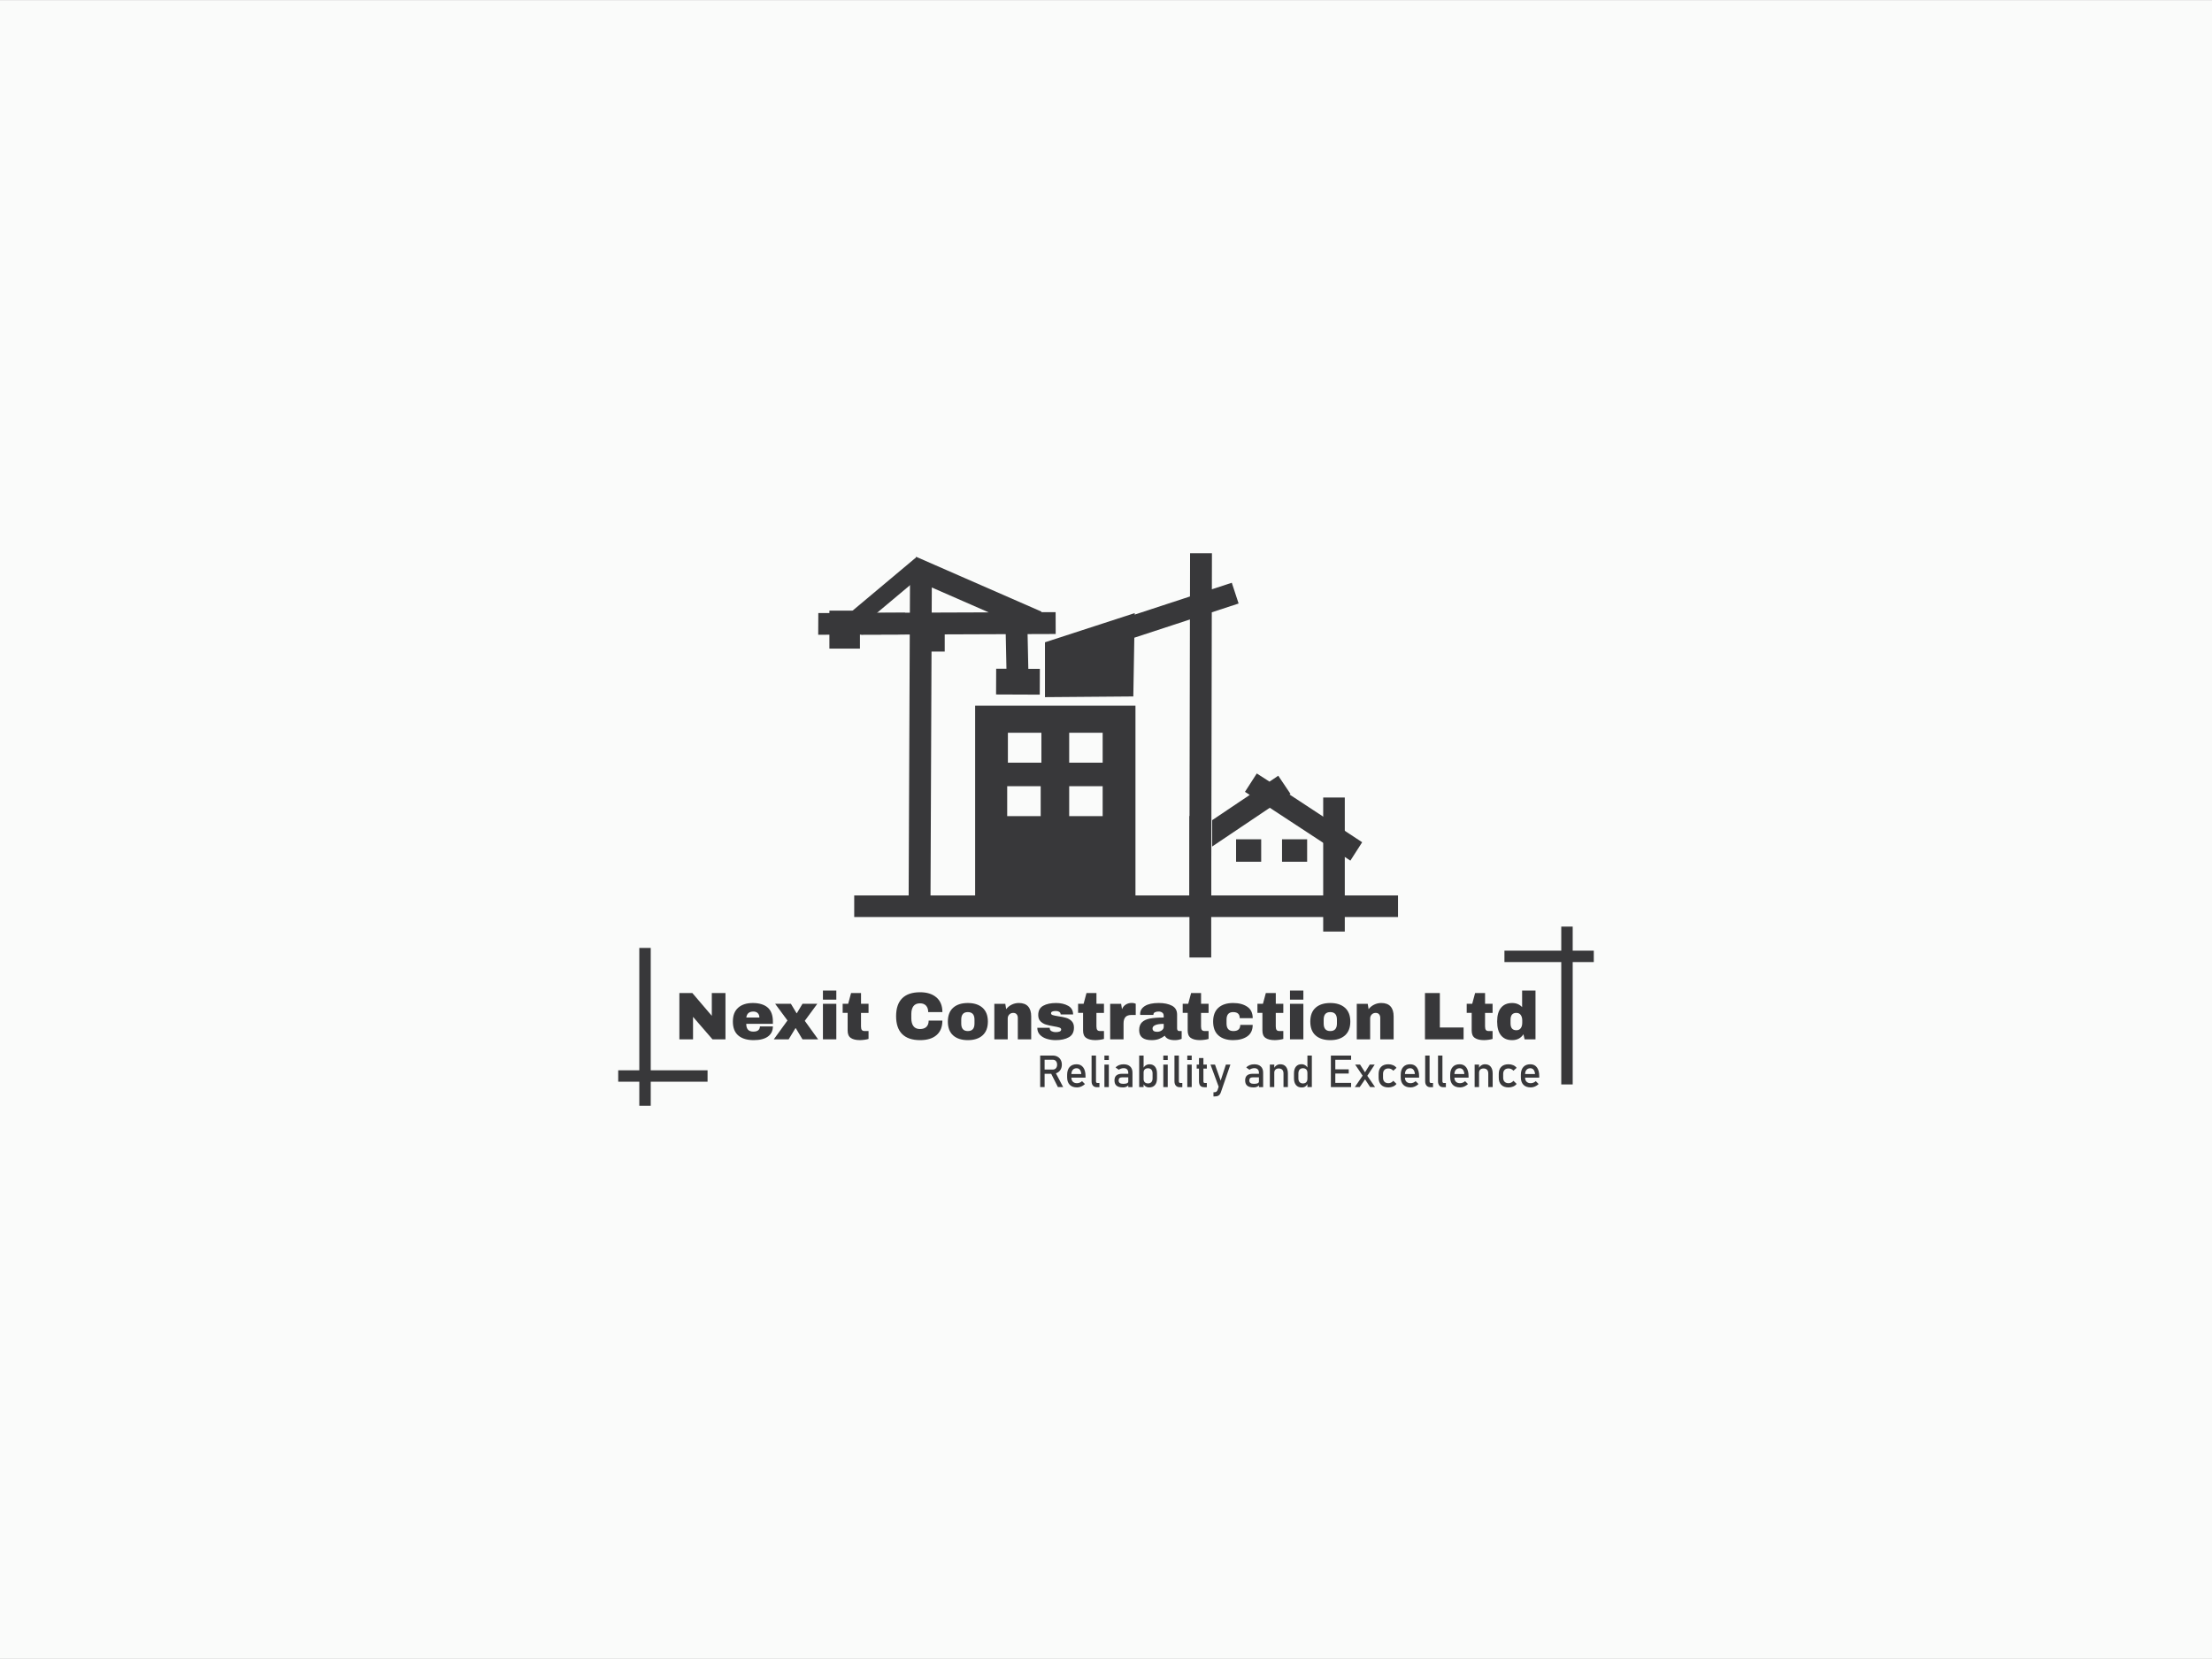 <?xml version="1.0" encoding="UTF-8"?> <svg xmlns="http://www.w3.org/2000/svg" id="Layer_1" data-name="Layer 1" viewBox="0 0 1200 900"><rect x="0" y="0" width="1200" height="900" fill="#808080" stroke="none"/><defs><style> .cls-1 { fill: #38383a; } .cls-2 { fill: #fafbfa; } </style></defs><rect class="cls-2" y=".06" width="1200" height="899.87"></rect><g><g><g><g><rect class="cls-1" x="670.57" y="455.31" width="13.62" height="12.18"></rect><rect class="cls-1" x="695.5" y="455.31" width="13.62" height="12.18"></rect><g><polygon class="cls-1" points="671.94 327.4 657.39 332.17 657.17 444.59 657.17 445.23 657.13 460.29 657.14 460.28 657.07 486.82 645.22 486.8 645.53 336.06 615.36 345.95 602.36 350.21 598.67 338.95 615.58 333.41 645.56 323.58 645.61 300.12 657.47 300.14 657.43 319.69 668.24 316.14 671.94 327.4"></polygon><path class="cls-1" d="m557.86,362.84l-.4-18.85,15.25-.05-.04-11.86-7.78.03.13-.3-68.03-29.76-.34.78-1.52,3.46h-1.42v3.27s-1.22,2.75-1.22,2.75l-.26.59,1.45.64-.02,3.94-.06,14.89-17.78.07-7.37.03h-1.3v1.08l.02,4.84v1.29l.02,4.59v.04l26.35-.09-.61,144.76,11.86.05.56-135.57h7.16v-9.31l33.09-.12.39,18.76.14,6.99.13,6.23,11.85-.25-.12-5.94-.14-6.99Zm-52.42-30.51l.06-13.62,30.87,13.5-30.93.11Z"></path></g><path class="cls-1" d="m529.01,382.84v105.52h86.97v-105.52h-86.97Zm35.56,59.91h-18.17v-16.24h18.17v16.24Zm.38-29h-18.17v-16.23h18.17v16.23Zm33.24,29h-18.16v-16.24h18.16v16.24Zm0-29h-18.16v-16.23h18.16v16.23Z"></path><polygon class="cls-1" points="615.59 332.6 614.82 377.82 566.89 378.2 566.89 348.44 615.59 332.6"></polygon></g><g><line class="cls-1" x1="540.4" y1="369.76" x2="564.11" y2="369.85"></line><rect class="cls-1" x="545.26" y="357.95" width="13.98" height="23.71" transform="translate(180.32 920.63) rotate(-89.78)"></rect></g><g><line class="cls-1" x1="499.57" y1="306.37" x2="463.52" y2="336.58"></line><polygon class="cls-1" points="460.53 332.94 496.57 302.73 502.56 310.02 466.51 340.23 460.53 332.94"></polygon></g><g><line class="cls-1" x1="490.93" y1="338.32" x2="443.9" y2="338.47"></line><polygon class="cls-1" points="443.93 332.58 490.96 332.43 490.91 344.2 443.87 344.35 443.93 332.58"></polygon></g><rect class="cls-1" x="449.95" y="331.27" width="16.56" height="20.6"></rect></g><rect class="cls-1" x="605.06" y="344.13" width="11.71" height="295.01" transform="translate(1102.55 -119.29) rotate(90)"></rect><polygon class="cls-1" points="738.97 456.91 732.57 466.88 688.85 438.21 657.58 459.23 657.6 444.94 677.98 431.24 675.39 429.57 681.8 419.6 688.69 424.03 693.45 420.83 700.07 430.67 699.56 431.01 738.97 456.91"></polygon><rect class="cls-1" x="717.83" y="432.65" width="11.71" height="72.71"></rect><rect class="cls-1" x="645.26" y="442.69" width="11.82" height="76.75"></rect></g><g><g><path class="cls-1" d="m386.52,563.83l-10.55-12.19v12.19h-7.41v-25.11h7.04l10.55,12.37v-12.37h7.41v25.11h-7.04Z"></path><path class="cls-1" d="m416.5,546.61c1.86,1.65,2.79,4.18,2.79,7.59v1.24h-14.45c0,1.39.31,2.43.93,3.14.62.71,1.6,1.06,2.94,1.06,1.22,0,2.11-.26,2.68-.77.57-.51.86-1.19.86-2.04h7.04c0,2.34-.89,4.16-2.66,5.47-1.78,1.31-4.37,1.97-7.77,1.97-3.58,0-6.35-.83-8.32-2.5-1.97-1.67-2.96-4.19-2.96-7.57s.96-5.81,2.88-7.52c1.92-1.7,4.57-2.55,7.96-2.55s6.22.83,8.08,2.48Zm-11.62,5.4h7.08c0-1-.29-1.79-.86-2.37-.57-.58-1.37-.88-2.39-.88-2.29,0-3.56,1.08-3.83,3.25Z"></path><path class="cls-1" d="m443.81,563.83h-8.47l-3.65-6.06h-.15l-3.69,6.06h-8.06l7.41-10.22-6.68-9.05h8.54l3.07,5.11h.15l3.07-5.11h8.03l-6.79,9.23,7.23,10.04Z"></path><path class="cls-1" d="m446.44,542.3v-4.93h7.26v4.93h-7.26Zm0,21.53v-19.27h7.26v19.27h-7.26Z"></path><path class="cls-1" d="m471.18,544.56v4.93h-4.09v7.33c0,.88.15,1.51.44,1.92.29.4.83.6,1.61.6h2.04v4.27c-.58.2-1.34.35-2.26.47-.92.12-1.73.18-2.41.18-2.14,0-3.79-.39-4.94-1.17-1.16-.78-1.73-2.1-1.73-3.98v-9.63h-2.7v-4.93h2.99l1.57-5.84h5.4v5.84h4.09Z"></path><path class="cls-1" d="m508,541.08c2.16,1.86,3.25,4.52,3.25,7.97h-7.7c0-1.46-.38-2.61-1.15-3.47-.77-.85-1.86-1.28-3.27-1.28-1.63,0-2.83.51-3.59,1.53-.77,1.02-1.15,2.44-1.15,4.27v2.34c0,1.8.38,3.22,1.15,4.25.77,1.03,1.94,1.55,3.52,1.55s2.74-.4,3.54-1.2,1.2-1.93,1.2-3.39h7.44c0,3.43-1.05,6.06-3.16,7.88-2.1,1.83-5.08,2.74-8.92,2.74-4.28,0-7.52-1.09-9.73-3.28-2.2-2.19-3.3-5.43-3.3-9.71s1.1-7.52,3.3-9.71c2.2-2.19,5.44-3.28,9.73-3.28,3.72,0,6.67.93,8.83,2.79Z"></path><path class="cls-1" d="m533.02,546.7c1.93,1.72,2.9,4.22,2.9,7.5s-.97,5.78-2.9,7.5c-1.93,1.72-4.59,2.57-7.97,2.57s-6.03-.85-7.96-2.55c-1.92-1.7-2.88-4.21-2.88-7.52s.96-5.81,2.88-7.52c1.92-1.7,4.57-2.55,7.96-2.55s6.04.86,7.97,2.57Zm-11.55,6.48v2.08c0,2.73,1.19,4.09,3.58,4.09s3.61-1.36,3.61-4.09v-2.08c0-2.75-1.2-4.12-3.61-4.12s-3.58,1.37-3.58,4.12Z"></path><path class="cls-1" d="m557.74,545.99c1.12,1.24,1.68,3.03,1.68,5.36v12.48h-7.26v-11.6c0-.83-.21-1.49-.64-1.99-.43-.5-1.03-.75-1.81-.75-.9,0-1.63.29-2.19.88s-.84,1.3-.84,2.15v11.31h-7.26v-19.27h5.95l.47,2.92c.75-1.02,1.75-1.84,2.97-2.45,1.23-.61,2.52-.91,3.89-.91,2.24,0,3.92.62,5.04,1.86Z"></path><path class="cls-1" d="m579.47,545.64c1.79,1.01,2.68,2.57,2.68,4.69h-6.75c0-.71-.32-1.2-.95-1.5-.44-.24-.98-.37-1.64-.37-1.75,0-2.63.41-2.63,1.24,0,.46.3.79.91.99.61.19,1.61.4,2.99.62,1.7.24,3.13.53,4.27.86,1.14.33,2.14.91,2.99,1.75.85.84,1.28,2.01,1.28,3.52,0,2.46-.92,4.21-2.75,5.26-1.84,1.05-4.24,1.57-7.21,1.57-1.7,0-3.31-.24-4.82-.71-1.51-.47-2.74-1.21-3.69-2.21-.95-1-1.42-2.26-1.42-3.79h6.75v.15c.02.83.37,1.41,1.04,1.73.67.33,1.38.49,2.13.49,2.02,0,3.03-.47,3.03-1.42,0-.49-.32-.84-.95-1.06-.63-.22-1.67-.45-3.1-.69-1.73-.29-3.15-.61-4.25-.95-1.11-.34-2.07-.92-2.9-1.73-.83-.81-1.24-1.95-1.24-3.41,0-2.36.89-4.04,2.68-5.04,1.79-1,4.12-1.5,6.99-1.5,2.58,0,4.76.51,6.55,1.51Z"></path><path class="cls-1" d="m598.9,544.56v4.93h-4.09v7.33c0,.88.15,1.51.44,1.92.29.4.83.6,1.61.6h2.04v4.27c-.58.2-1.34.35-2.26.47-.92.12-1.73.18-2.41.18-2.14,0-3.79-.39-4.94-1.17-1.16-.78-1.73-2.1-1.73-3.98v-9.63h-2.7v-4.93h2.99l1.57-5.84h5.4v5.84h4.09Z"></path><path class="cls-1" d="m615.47,544.29c.44.13.66.21.66.24v6.09h-2.34c-1.51,0-2.6.39-3.27,1.17-.67.78-1,1.93-1,3.47v8.58h-7.26v-19.27h5.95l.47,2.92c.44-1.12,1.13-1.96,2.08-2.54s2.02-.86,3.21-.86c.56,0,1.06.07,1.5.2Z"></path><path class="cls-1" d="m635.8,545.6c1.85.98,2.77,2.59,2.77,4.8v7.52c0,.41.1.75.29,1.02.19.27.49.4.88.4h1.31v4.2c-.07.05-.26.13-.57.24-.3.11-.74.22-1.3.33-.56.11-1.2.16-1.93.16-1.41,0-2.57-.21-3.48-.64s-1.54-1.02-1.88-1.77c-.92.73-1.96,1.31-3.1,1.75-1.14.44-2.48.66-4.01.66-4.53,0-6.79-1.8-6.79-5.4,0-1.87.51-3.3,1.51-4.29,1.01-.99,2.46-1.66,4.36-2.03,1.9-.36,4.38-.55,7.44-.55v-.95c0-.75-.26-1.33-.78-1.72-.52-.39-1.2-.58-2.03-.58-.75,0-1.4.13-1.95.4-.55.27-.82.69-.82,1.28v.15h-7.15c-.02-.12-.04-.29-.04-.51,0-1.83.87-3.27,2.61-4.34,1.74-1.07,4.23-1.61,7.46-1.61,2.94,0,5.34.49,7.19,1.48Zm-9.07,10.51c-.99.45-1.48,1.05-1.48,1.81,0,1.22.83,1.83,2.48,1.83.95,0,1.78-.26,2.5-.77.72-.51,1.08-1.14,1.08-1.9v-1.64c-2.07,0-3.59.23-4.58.68Z"></path><path class="cls-1" d="m655.65,544.56v4.93h-4.09v7.33c0,.88.15,1.51.44,1.92.29.4.83.6,1.61.6h2.04v4.27c-.58.2-1.34.35-2.26.47-.92.12-1.73.18-2.41.18-2.14,0-3.79-.39-4.94-1.17-1.16-.78-1.73-2.1-1.73-3.98v-9.63h-2.7v-4.93h2.99l1.57-5.84h5.4v5.84h4.09Z"></path><path class="cls-1" d="m676.65,546.15c1.96,1.35,2.94,3.41,2.94,6.19h-7.04c0-2.19-1.19-3.28-3.58-3.28s-3.58,1.37-3.58,4.12v2.08c0,2.73,1.24,4.09,3.72,4.09s3.72-1.12,3.72-3.36h6.75c0,2.8-.98,4.88-2.94,6.24-1.96,1.36-4.52,2.04-7.68,2.04-3.38,0-6.03-.85-7.96-2.55-1.92-1.7-2.88-4.21-2.88-7.52s.96-5.81,2.88-7.52c1.92-1.7,4.57-2.55,7.96-2.55,3.16,0,5.72.68,7.68,2.03Z"></path><path class="cls-1" d="m696.19,544.56v4.93h-4.09v7.33c0,.88.15,1.51.44,1.92.29.4.83.6,1.61.6h2.04v4.27c-.58.2-1.34.35-2.26.47-.92.12-1.73.18-2.41.18-2.14,0-3.79-.39-4.94-1.17-1.16-.78-1.73-2.1-1.73-3.98v-9.63h-2.7v-4.93h2.99l1.57-5.84h5.4v5.84h4.09Z"></path><path class="cls-1" d="m699.81,542.3v-4.93h7.26v4.93h-7.26Zm0,21.53v-19.27h7.26v19.27h-7.26Z"></path><path class="cls-1" d="m729.64,546.7c1.93,1.72,2.9,4.22,2.9,7.5s-.97,5.78-2.9,7.5c-1.93,1.72-4.59,2.57-7.97,2.57s-6.03-.85-7.96-2.55c-1.92-1.7-2.88-4.21-2.88-7.52s.96-5.81,2.88-7.52c1.92-1.7,4.57-2.55,7.96-2.55s6.04.86,7.97,2.57Zm-11.55,6.48v2.08c0,2.73,1.19,4.09,3.58,4.09s3.61-1.36,3.61-4.09v-2.08c0-2.75-1.2-4.12-3.61-4.12s-3.58,1.37-3.58,4.12Z"></path><path class="cls-1" d="m754.36,545.99c1.12,1.24,1.68,3.03,1.68,5.36v12.48h-7.26v-11.6c0-.83-.21-1.49-.64-1.99-.43-.5-1.03-.75-1.81-.75-.9,0-1.63.29-2.19.88s-.84,1.3-.84,2.15v11.31h-7.26v-19.27h5.95l.47,2.92c.75-1.02,1.75-1.84,2.97-2.45,1.23-.61,2.52-.91,3.89-.91,2.24,0,3.92.62,5.04,1.86Z"></path><path class="cls-1" d="m773.05,538.73h8.06v18.68h12.88v6.42h-20.95v-25.11Z"></path><path class="cls-1" d="m809.72,544.56v4.93h-4.09v7.33c0,.88.15,1.51.44,1.92.29.4.83.6,1.61.6h2.04v4.27c-.58.2-1.34.35-2.26.47-.92.12-1.73.18-2.41.18-2.14,0-3.79-.39-4.94-1.17-1.16-.78-1.73-2.1-1.73-3.98v-9.63h-2.7v-4.93h2.99l1.57-5.84h5.4v5.84h4.09Z"></path><path class="cls-1" d="m827.09,563.83l-.62-2.74c-1.41,2.12-3.45,3.18-6.13,3.18s-4.61-.85-6.02-2.55c-1.41-1.7-2.12-4.22-2.12-7.55s.71-5.81,2.12-7.5c1.41-1.69,3.42-2.54,6.02-2.54,2.21,0,4.01.74,5.4,2.23v-8.98h7.26v26.46h-5.91Zm-7.63-10.58v1.93c0,2.48,1.05,3.72,3.14,3.72,1.07,0,1.87-.38,2.41-1.13s.8-1.74.8-2.96v-1.2c0-1.22-.27-2.21-.8-2.97-.54-.77-1.34-1.15-2.41-1.15-2.09,0-3.14,1.25-3.14,3.76Z"></path></g><g><path class="cls-1" d="m564.29,589.74v-17.1h2.4v17.1h-2.4Zm1.05-7.23v-2.28h5.83c.7,0,1.26-.24,1.68-.73.42-.49.63-1.13.63-1.93s-.21-1.44-.63-1.93c-.42-.49-.98-.73-1.68-.73h-5.83v-2.28h5.74c.99,0,1.86.21,2.61.62.74.41,1.32.98,1.73,1.72.41.74.62,1.6.62,2.6s-.21,1.85-.62,2.59c-.41.74-.99,1.32-1.73,1.73-.74.41-1.61.62-2.6.62h-5.74Zm8.57,7.23l-3.91-7.76,2.39-.54,4.37,8.3h-2.84Z"></path><path class="cls-1" d="m584.27,589.91c-1.7,0-3.02-.47-3.95-1.42-.93-.95-1.4-2.3-1.4-4.04v-1.38c0-1.82.45-3.22,1.35-4.22.9-1,2.16-1.49,3.79-1.49,1.53,0,2.72.56,3.57,1.69.84,1.13,1.26,2.71,1.26,4.75v.8h-8.23v-1.93h5.95c-.07-.99-.33-1.76-.77-2.32s-1.04-.83-1.78-.83c-.9,0-1.6.3-2.1.89s-.75,1.44-.75,2.53v1.55c0,1.01.27,1.79.81,2.33s1.29.81,2.26.81c.49,0,.97-.1,1.45-.29s.91-.47,1.28-.82l1.57,1.57c-.6.58-1.28,1.03-2.03,1.35-.75.32-1.51.48-2.27.48Z"></path><path class="cls-1" d="m594.57,572.65v13.94c0,.29.06.52.19.68.13.16.31.25.55.25h1.13v2.28h-1.41c-.9,0-1.6-.28-2.1-.85-.5-.56-.75-1.36-.75-2.39v-13.91h2.4Z"></path><path class="cls-1" d="m599.14,575.05v-2.4h2.4v2.4h-2.4Zm0,14.69v-12.2h2.4v12.2h-2.4Z"></path><path class="cls-1" d="m609.09,589.91c-1.5,0-2.62-.31-3.37-.93-.75-.62-1.12-1.57-1.12-2.84s.34-2.12,1.03-2.72c.69-.6,1.71-.9,3.08-.9h3.47l.16,1.93h-3.62c-.62,0-1.09.14-1.4.42s-.47.7-.47,1.27c0,.62.21,1.08.62,1.38.42.3,1.04.45,1.87.45.91,0,1.59-.1,2.04-.29.45-.2.68-.5.68-.92l.25,1.72c-.21.33-.47.6-.79.81s-.67.37-1.07.48c-.4.11-.86.16-1.37.16Zm2.99-.18v-7.73c0-.8-.21-1.42-.64-1.86-.43-.44-1.03-.66-1.82-.66-.48,0-.95.07-1.42.22-.47.14-.88.35-1.25.63l-1.75-1.2c.46-.56,1.07-.99,1.83-1.3.76-.31,1.6-.46,2.52-.46,1.53,0,2.71.4,3.55,1.19.84.79,1.26,1.91,1.26,3.35v7.84h-2.28Z"></path><path class="cls-1" d="m618,589.74v-17.09h2.4v17.09h-2.4Zm5.46.18c-.76,0-1.42-.18-1.99-.55s-.98-.88-1.25-1.55l.16-2.55c0,.52.09.97.28,1.34s.46.65.82.85c.36.2.79.29,1.3.29.79,0,1.4-.24,1.84-.72.44-.48.65-1.16.65-2.04v-2.64c0-.89-.22-1.59-.65-2.08-.43-.49-1.05-.74-1.84-.74-.51,0-.94.09-1.3.28s-.63.46-.82.82-.28.8-.28,1.32l-.25-2.35c.37-.71.85-1.26,1.45-1.65.6-.39,1.26-.58,1.99-.58,1.31,0,2.32.43,3.03,1.3.71.87,1.07,2.09,1.07,3.67v2.66c0,1.56-.37,2.77-1.1,3.63-.74.86-1.77,1.29-3.11,1.29Z"></path><path class="cls-1" d="m631.09,575.05v-2.4h2.4v2.4h-2.4Zm0,14.69v-12.2h2.4v12.2h-2.4Z"></path><path class="cls-1" d="m639.53,572.65v13.94c0,.29.06.52.19.68.13.16.31.25.55.25h1.13v2.28h-1.41c-.9,0-1.6-.28-2.1-.85-.5-.56-.75-1.36-.75-2.39v-13.91h2.4Z"></path><path class="cls-1" d="m644.1,575.05v-2.4h2.4v2.4h-2.4Zm0,14.69v-12.2h2.4v12.2h-2.4Z"></path><path class="cls-1" d="m649.2,579.7v-2.16h5.5v2.16h-5.5Zm4.11,10.1c-1,0-1.73-.28-2.18-.83s-.68-1.36-.68-2.4v-12.57h2.4v12.6c0,.29.06.52.18.68.12.16.29.25.52.25h1.15v2.28h-1.39Z"></path><path class="cls-1" d="m661.56,590.74l-4.87-13.2h2.44l3.75,10.6-1.33,2.6Zm3.49-13.2h2.44l-5.19,15.05c-.29.84-.71,1.42-1.26,1.75s-1.3.49-2.26.49h-.48v-2.3h.48c.45,0,.8-.09,1.06-.27.26-.18.49-.49.69-.93l4.51-13.79Z"></path><path class="cls-1" d="m679.98,589.91c-1.5,0-2.62-.31-3.37-.93-.75-.62-1.12-1.57-1.12-2.84s.34-2.12,1.03-2.72c.69-.6,1.71-.9,3.08-.9h3.47l.16,1.93h-3.62c-.62,0-1.09.14-1.4.42s-.47.7-.47,1.27c0,.62.21,1.08.62,1.38.42.3,1.04.45,1.87.45.91,0,1.59-.1,2.04-.29.45-.2.68-.5.68-.92l.25,1.72c-.21.33-.47.6-.79.81s-.67.37-1.07.48c-.4.11-.86.16-1.37.16Zm2.99-.18v-7.73c0-.8-.21-1.42-.64-1.86-.43-.44-1.03-.66-1.82-.66-.48,0-.95.07-1.42.22-.47.14-.88.35-1.25.63l-1.75-1.2c.46-.56,1.07-.99,1.83-1.3.76-.31,1.6-.46,2.52-.46,1.53,0,2.71.4,3.55,1.19.84.79,1.26,1.91,1.26,3.35v7.84h-2.28Z"></path><path class="cls-1" d="m688.89,589.74v-12.2h2.4v12.2h-2.4Zm7.4,0v-7.39c0-.86-.22-1.53-.66-2s-1.07-.71-1.89-.71-1.39.21-1.82.62c-.43.41-.64,1-.64,1.75l-.25-2.35c.38-.74.87-1.3,1.47-1.7.61-.4,1.28-.6,2.02-.6,1.32,0,2.35.43,3.07,1.3.72.87,1.09,2.09,1.09,3.67v7.4h-2.4Z"></path><path class="cls-1" d="m706.2,589.95c-1.35,0-2.39-.43-3.12-1.3-.73-.87-1.1-2.09-1.1-3.66v-2.69c0-1.58.36-2.81,1.07-3.67.72-.87,1.73-1.3,3.03-1.3.72,0,1.38.19,1.98.56.6.38,1.08.91,1.45,1.59l-.25,2.49c0-.52-.09-.96-.28-1.33s-.46-.65-.82-.84c-.36-.19-.79-.29-1.3-.29-.79,0-1.4.25-1.84.74-.43.49-.65,1.19-.65,2.08v2.66c0,.89.22,1.57.65,2.05.44.48,1.05.72,1.84.72.51,0,.94-.1,1.3-.3s.63-.49.82-.86.28-.83.28-1.35l.16,2.57c-.22.55-.6,1.04-1.13,1.47-.54.44-1.24.65-2.1.65Zm3.07-.21v-17.09h2.4v17.09h-2.4Z"></path><path class="cls-1" d="m722,589.74v-17.09h2.4v17.09h-2.4Zm1.16-14.81v-2.28h9.81v2.28h-9.81Zm0,7.46v-2.28h8.52v2.28h-8.52Zm0,7.35v-2.28h9.81v2.28h-9.81Z"></path><path class="cls-1" d="m734.98,589.74l4.61-6.73,1.15,2.21-3.1,4.52h-2.66Zm8.32,0l-3.64-5.55-4.49-6.65h2.67l3.5,5.46,4.62,6.73h-2.66Zm-1.86-5.62l-1.01-2.26,2.67-4.33h2.67l-4.33,6.58Z"></path><path class="cls-1" d="m753.17,589.91c-1.68,0-2.98-.46-3.9-1.39-.92-.92-1.38-2.23-1.38-3.91v-2.01c0-1.67.46-2.96,1.38-3.87.92-.91,2.22-1.37,3.9-1.37.96,0,1.82.17,2.59.51.77.34,1.38.82,1.83,1.44l-1.73,1.55c-.34-.39-.74-.69-1.2-.91-.46-.21-.95-.32-1.46-.32-.92,0-1.64.26-2.15.78-.51.52-.76,1.25-.76,2.19v2.01c0,.96.25,1.71.76,2.23.51.52,1.23.79,2.15.79.51,0,.99-.11,1.46-.34.46-.23.86-.55,1.2-.96l1.73,1.67c-.45.61-1.07,1.08-1.84,1.42-.77.33-1.63.5-2.58.5Z"></path><path class="cls-1" d="m765.23,589.91c-1.7,0-3.02-.47-3.95-1.42-.93-.95-1.4-2.3-1.4-4.04v-1.38c0-1.82.45-3.22,1.35-4.22.9-1,2.16-1.49,3.79-1.49,1.53,0,2.72.56,3.57,1.69.84,1.13,1.26,2.71,1.26,4.75v.8h-8.23v-1.93h5.95c-.07-.99-.33-1.76-.77-2.32s-1.04-.83-1.78-.83c-.9,0-1.6.3-2.1.89-.5.6-.75,1.44-.75,2.53v1.55c0,1.01.27,1.79.81,2.33s1.29.81,2.26.81c.49,0,.97-.1,1.45-.29s.91-.47,1.28-.82l1.57,1.57c-.6.58-1.28,1.03-2.03,1.35-.75.32-1.51.48-2.27.48Z"></path><path class="cls-1" d="m775.54,572.65v13.94c0,.29.06.52.19.68.13.16.31.25.55.25h1.13v2.28h-1.41c-.9,0-1.6-.28-2.1-.85-.5-.56-.75-1.36-.75-2.39v-13.91h2.4Z"></path><path class="cls-1" d="m782.51,572.65v13.94c0,.29.06.52.19.68.13.16.31.25.55.25h1.13v2.28h-1.41c-.9,0-1.6-.28-2.1-.85-.5-.56-.75-1.36-.75-2.39v-13.91h2.4Z"></path><path class="cls-1" d="m792.07,589.91c-1.7,0-3.02-.47-3.95-1.42-.93-.95-1.4-2.3-1.4-4.04v-1.38c0-1.82.45-3.22,1.35-4.22.9-1,2.16-1.49,3.79-1.49,1.53,0,2.72.56,3.57,1.69.84,1.13,1.26,2.71,1.26,4.75v.8h-8.23v-1.93h5.95c-.07-.99-.33-1.76-.77-2.32s-1.04-.83-1.78-.83c-.9,0-1.6.3-2.1.89s-.75,1.44-.75,2.53v1.55c0,1.01.27,1.79.81,2.33s1.29.81,2.26.81c.49,0,.97-.1,1.45-.29s.91-.47,1.28-.82l1.57,1.57c-.6.58-1.28,1.03-2.03,1.35-.75.32-1.51.48-2.27.48Z"></path><path class="cls-1" d="m799.98,589.74v-12.2h2.4v12.2h-2.4Zm7.4,0v-7.39c0-.86-.22-1.53-.66-2s-1.07-.71-1.89-.71-1.39.21-1.82.62c-.43.41-.64,1-.64,1.75l-.25-2.35c.38-.74.87-1.3,1.47-1.7.61-.4,1.28-.6,2.02-.6,1.32,0,2.35.43,3.07,1.3.72.87,1.09,2.09,1.09,3.67v7.4h-2.4Z"></path><path class="cls-1" d="m818.35,589.91c-1.68,0-2.98-.46-3.9-1.39-.92-.92-1.38-2.23-1.38-3.91v-2.01c0-1.67.46-2.96,1.38-3.87.92-.91,2.22-1.37,3.9-1.37.96,0,1.82.17,2.59.51.77.34,1.38.82,1.83,1.44l-1.73,1.55c-.34-.39-.74-.69-1.2-.91-.46-.21-.95-.32-1.46-.32-.92,0-1.64.26-2.15.78-.51.52-.76,1.25-.76,2.19v2.01c0,.96.25,1.71.76,2.23.51.52,1.23.79,2.15.79.51,0,.99-.11,1.46-.34.46-.23.86-.55,1.2-.96l1.73,1.67c-.45.61-1.07,1.08-1.84,1.42-.77.33-1.63.5-2.58.5Z"></path><path class="cls-1" d="m830.41,589.91c-1.7,0-3.02-.47-3.95-1.42-.93-.95-1.4-2.3-1.4-4.04v-1.38c0-1.82.45-3.22,1.35-4.22.9-1,2.16-1.49,3.79-1.49,1.53,0,2.72.56,3.57,1.69.84,1.13,1.26,2.71,1.26,4.75v.8h-8.23v-1.93h5.95c-.07-.99-.33-1.76-.77-2.32-.44-.56-1.04-.83-1.78-.83-.9,0-1.6.3-2.1.89s-.75,1.44-.75,2.53v1.55c0,1.01.27,1.79.81,2.33s1.29.81,2.26.81c.49,0,.97-.1,1.45-.29s.91-.47,1.28-.82l1.57,1.57c-.6.58-1.28,1.03-2.03,1.35-.75.32-1.51.48-2.27.48Z"></path></g></g><polygon class="cls-1" points="864.62 515.73 853.18 515.73 853.18 502.67 846.98 502.67 846.98 515.73 816.15 515.73 816.15 521.92 846.98 521.92 846.98 588.3 853.18 588.3 853.18 521.92 864.62 521.92 864.62 515.73"></polygon><polygon class="cls-1" points="335.38 586.82 346.82 586.82 346.82 599.88 353.02 599.88 353.02 586.82 383.85 586.82 383.85 580.63 353.02 580.63 353.02 514.25 346.82 514.25 346.82 580.63 335.38 580.63 335.38 586.82"></polygon></g></svg> 